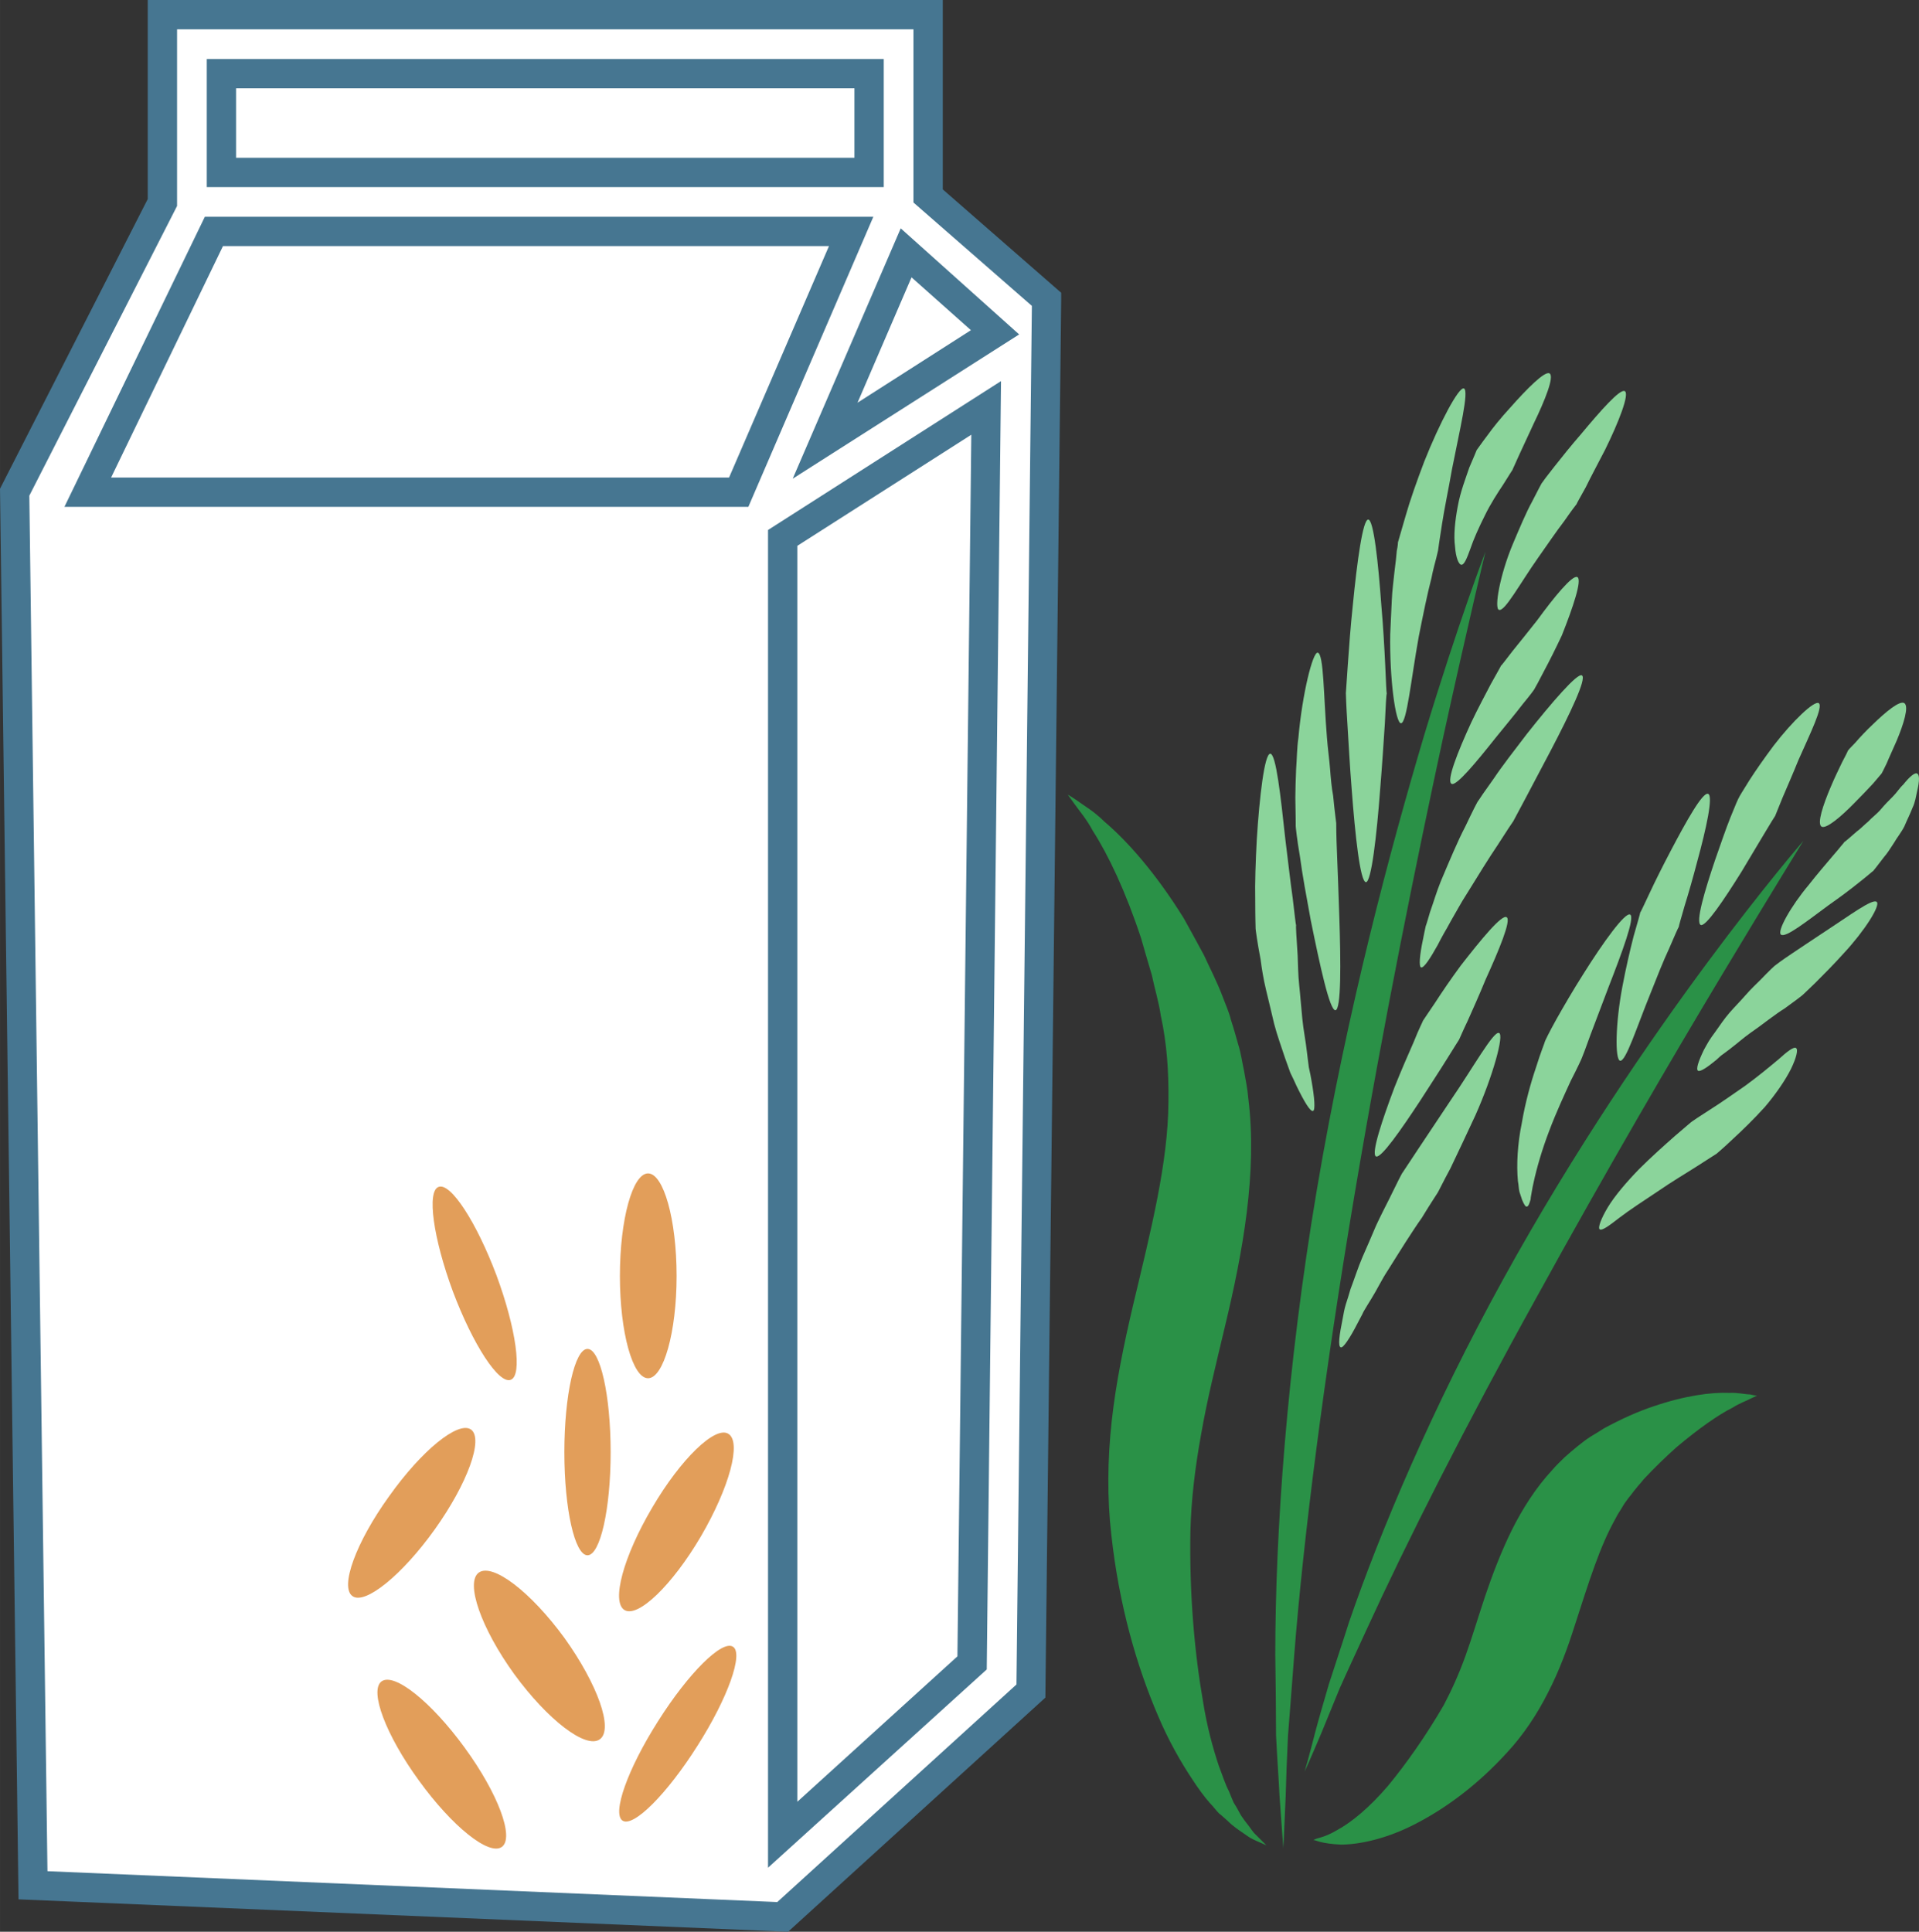 <?xml version="1.0" encoding="UTF-8" standalone="no"?>
<svg
   xmlns:dc="http://purl.org/dc/elements/1.1/"
   xmlns:cc="http://creativecommons.org/ns#"
   xmlns:rdf="http://www.w3.org/1999/02/22-rdf-syntax-ns#"
   xmlns:svg="http://www.w3.org/2000/svg"
   xmlns="http://www.w3.org/2000/svg"
   id="svg75"
   viewBox="0 0 4974.75 5008"
   style="clip-rule:evenodd;fill-rule:evenodd;image-rendering:optimizeQuality;shape-rendering:geometricPrecision;text-rendering:geometricPrecision"
   version="1.1"
   height="50.08mm"
   width="49.748mm"
   xml:space="preserve"><rect x="0" y="0" width="4974.75" height="5008" fill="#333333" stroke="none"/>
 <defs
   id="defs4">
  <style
   id="style2"
   type="text/css">
   <![CDATA[
    .fil2 {fill:#2A9147;fill-rule:nonzero}
    .fil1 {fill:#467691;fill-rule:nonzero}
    .fil3 {fill:#8BD49B;fill-rule:nonzero}
    .fil4 {fill:#E29E5A;fill-rule:nonzero}
    .fil0 {fill:white;fill-rule:nonzero}
   ]]>
  </style>
 </defs>
 <g
   transform="translate(-8034,-12189)"
   id="Vrstva_x0020_1">
  <g
   id="_623870320">
   <polygon
   style="fill:#ffffff;fill-rule:nonzero"
   id="polygon7"
   points="8475,12373 10345,12373 10345,12772 10663,13003 10663,13182 10663,16534 10030,17099 8159,13510 8475,12703 "
   class="fil0" />
   <path
   style="fill:#ffffff;fill-rule:nonzero"
   id="path9"
   d="m 10157,13333 210,-488 230,206 z m 381,3168 -491,446 v -3363 l 528,-337 z M 9933,13466 H 8246 l 327,-676 h 1651 z M 8592,12381 h 1679 v 256 H 8592 Z m 1832,317 v -470 H 8439 v 487 l -383,751 48,3612 1943,81 643,-585 41,-3608 z"
   class="fil0" />
   <path
   style="fill:#467691;fill-rule:nonzero"
   id="path11"
   d="m 8646,12598 h 1603 v -180 H 8646 Z m 1679,76 H 8570 v -332 h 1755 z m 72,234 -140,325 294,-188 z m -308,522 280,-649 307,275 z m -1767,-3 h 1602 l 259,-600 H 8612 Z m 1652,76 H 8201 l 364,-752 h 1733 z m 127,101 v 3256 l 415,-377 36,-3167 z m -76,3427 v -3468 l 604,-386 -37,3340 z m -1868,9 1892,80 620,-564 40,-3574 -307,-268 v -449 H 8493 v 458 l -383,751 z m 1920,157 -1995,-84 -48,-3657 383,-751 v -516 h 2061 v 491 l 307,268 v 18 l -41,3624 z"
   class="fil1" />
  </g>
 </g>
 <g
   transform="translate(-8034,-12189)"
   id="Vrstva_x0020_1_0">
  <path
   style="fill:#2a9147;fill-rule:nonzero"
   id="path16"
   d="m 11361,16980 c 0,0 -4,-48 -10,-135 -2,-43 -6,-96 -9,-157 0,-62 -1,-132 -2,-209 0,-311 29,-740 108,-1207 79,-466 190,-881 278,-1177 90,-297 159,-476 159,-476 0,0 -45,186 -111,487 -65,302 -151,719 -229,1183 -78,463 -132,885 -156,1192 -6,77 -11,146 -16,207 -3,62 -5,114 -6,157 -4,87 -6,135 -6,135 z"
   class="fil2" />
  <path
   style="fill:#2a9147;fill-rule:nonzero"
   id="path18"
   d="m 11416,16782 c 0,0 11,-37 28,-104 9,-34 21,-75 35,-123 15,-47 33,-100 52,-160 81,-236 216,-556 400,-890 184,-334 380,-619 528,-819 149,-201 250,-317 250,-317 0,0 -81,131 -209,344 -128,213 -301,509 -483,840 -183,330 -337,635 -440,860 -26,57 -50,108 -70,153 -19,46 -35,85 -48,117 -27,64 -43,99 -43,99 z"
   class="fil2" />
  <path
   style="fill:#2a9147;fill-rule:nonzero"
   id="path20"
   d="m 10802,14249 c 0,0 9,5 25,16 16,12 43,27 70,54 58,49 133,133 206,251 17,30 34,62 52,95 16,35 34,69 49,109 7,19 16,38 21,59 7,21 13,43 19,64 7,22 10,45 15,68 4,23 9,46 11,71 24,191 -14,399 -61,594 -23,97 -46,189 -61,276 -16,88 -26,171 -28,252 -3,166 11,318 33,444 10,63 25,118 41,166 9,23 16,46 26,65 4,10 8,20 12,29 5,8 10,16 14,24 8,16 19,28 27,39 4,6 8,11 12,16 4,4 8,8 12,12 13,13 20,20 20,20 0,0 -9,-4 -27,-12 -5,-2 -10,-5 -16,-8 -5,-3 -10,-7 -16,-11 -13,-9 -27,-18 -41,-32 -7,-6 -14,-13 -23,-20 -8,-8 -14,-17 -23,-26 -16,-18 -31,-39 -46,-62 -30,-45 -62,-101 -89,-165 -55,-128 -101,-286 -121,-469 -11,-94 -10,-195 1,-295 11,-100 32,-201 55,-299 47,-197 91,-370 92,-528 1,-79 -4,-152 -20,-225 -5,-35 -16,-70 -23,-104 -10,-33 -19,-65 -28,-96 -40,-121 -85,-216 -125,-278 -17,-32 -36,-53 -47,-69 -12,-17 -18,-25 -18,-25 z"
   class="fil2" />
  <path
   style="fill:#2a9147;fill-rule:nonzero"
   id="path22"
   d="m 12589,15807 c 0,0 -6,3 -17,8 -11,6 -27,11 -46,23 -38,19 -89,55 -146,103 -28,25 -57,53 -85,83 -6,8 -14,16 -20,24 -7,8 -12,16 -19,24 -6,8 -12,16 -17,25 -5,9 -12,18 -16,27 -42,74 -70,166 -107,280 -18,57 -40,117 -69,173 -28,56 -65,111 -105,154 -77,85 -159,145 -236,185 -76,40 -148,55 -196,55 -24,-1 -42,-4 -54,-7 -12,-4 -17,-5 -17,-5 0,0 5,-3 17,-6 11,-3 27,-9 45,-20 37,-20 83,-58 131,-114 47,-57 98,-129 145,-210 21,-40 39,-80 56,-127 17,-47 32,-98 51,-155 19,-56 41,-114 69,-171 28,-56 63,-111 105,-156 10,-12 22,-23 32,-33 11,-10 23,-20 34,-29 11,-9 23,-18 34,-25 12,-7 23,-14 34,-21 46,-25 89,-44 128,-57 82,-28 150,-37 197,-35 23,-1 42,4 54,4 11,3 18,3 18,3 z"
   class="fil2" />
  <path
   style="fill:#8bd49b;fill-rule:nonzero"
   id="path24"
   d="m 11327,14143 c 15,0 27,111 39,221 7,55 13,111 19,152 5,42 8,70 9,72 -1,1 1,33 4,78 1,22 1,49 4,77 3,27 5,57 8,86 3,31 9,59 12,87 2,14 3,27 5,40 3,12 5,24 7,35 8,45 10,76 4,78 -7,3 -23,-24 -43,-65 -5,-11 -10,-22 -16,-34 -5,-13 -9,-26 -14,-39 -9,-28 -20,-57 -28,-88 -7,-29 -14,-60 -21,-88 -7,-29 -11,-55 -14,-78 -9,-47 -13,-79 -13,-80 0,-2 -1,-31 -1,-75 -1,-43 1,-100 4,-156 7,-112 20,-223 35,-223 z"
   class="fil3" />
  <path
   style="fill:#8bd49b;fill-rule:nonzero"
   id="path26"
   d="m 11450,13881 c 16,3 15,112 24,221 2,27 6,55 8,80 2,26 4,49 8,70 4,42 8,70 8,71 0,2 0,33 2,78 2,46 4,106 6,165 4,120 5,240 -10,242 -15,1 -40,-115 -64,-233 -11,-60 -22,-119 -28,-165 -8,-46 -11,-77 -11,-79 0,-2 0,-31 -1,-74 0,-21 1,-46 2,-73 2,-27 2,-55 6,-83 10,-113 37,-222 50,-220 z"
   class="fil3" />
  <path
   style="fill:#8bd49b;fill-rule:nonzero"
   id="path28"
   d="m 11581,13536 c 14,0 26,112 34,223 5,56 8,112 10,154 2,42 3,72 4,73 -1,2 -3,34 -5,80 -3,46 -7,107 -12,168 -9,121 -23,242 -37,242 -15,-1 -28,-122 -37,-242 -5,-61 -8,-122 -11,-168 -3,-46 -4,-77 -4,-80 0,-1 2,-30 5,-73 3,-43 7,-99 13,-155 11,-113 26,-223 40,-222 z"
   class="fil3" />
  <path
   style="fill:#8bd49b;fill-rule:nonzero"
   id="path30"
   d="m 11829,13196 c 14,6 -11,108 -31,210 -9,52 -20,103 -26,143 -6,39 -10,65 -10,67 0,1 -2,8 -5,21 -3,12 -8,29 -12,50 -11,42 -22,97 -33,152 -20,111 -31,224 -46,225 -14,1 -30,-114 -28,-231 1,-30 3,-59 4,-87 1,-27 5,-53 7,-75 3,-23 5,-41 6,-54 3,-14 3,-21 3,-22 1,-2 8,-29 20,-69 11,-39 29,-90 48,-140 40,-101 90,-195 103,-190 z"
   class="fil3" />
  <path
   style="fill:#8bd49b;fill-rule:nonzero"
   id="path32"
   d="m 12051,13157 c 13,8 -12,70 -41,130 -14,30 -28,60 -38,82 -10,23 -17,37 -17,38 -1,1 -10,16 -24,38 -14,21 -33,50 -48,81 -15,30 -29,61 -37,85 -9,25 -16,42 -23,42 -7,1 -15,-18 -17,-47 -4,-29 0,-67 7,-104 7,-39 21,-74 30,-101 11,-26 19,-44 19,-45 1,-1 11,-16 27,-37 15,-21 36,-47 59,-72 45,-51 91,-97 103,-90 z"
   class="fil3" />
  <path
   style="fill:#8bd49b;fill-rule:nonzero"
   id="path34"
   d="m 11920,14867 c 14,4 -16,112 -61,213 -23,50 -47,100 -65,138 -20,37 -32,62 -33,63 -1,2 -18,27 -41,65 -13,18 -27,40 -42,63 -15,23 -30,48 -46,73 -16,24 -28,50 -43,74 -7,11 -14,23 -20,33 -5,11 -11,21 -16,31 -20,39 -37,64 -43,62 -8,-2 -4,-32 5,-76 2,-11 4,-23 8,-36 4,-12 8,-25 12,-39 10,-26 19,-55 31,-83 12,-27 24,-55 35,-81 12,-26 24,-49 34,-69 20,-41 34,-69 35,-69 2,-3 62,-94 123,-185 61,-89 113,-183 127,-177 z"
   class="fil3" />
  <path
   style="fill:#8bd49b;fill-rule:nonzero"
   id="path36"
   d="m 11940,14567 c 12,8 -20,85 -55,162 -16,39 -33,77 -46,106 -14,29 -22,49 -23,50 -1,1 -13,21 -32,51 -18,29 -43,67 -68,106 -50,76 -102,151 -115,145 -13,-7 16,-94 48,-179 17,-43 36,-86 50,-118 13,-33 24,-54 24,-55 1,-1 13,-20 31,-46 18,-28 42,-63 67,-97 53,-68 107,-134 119,-125 z"
   class="fil3" />
  <path
   style="fill:#8bd49b;fill-rule:nonzero"
   id="path38"
   d="m 12135,13940 c 13,8 -32,101 -80,193 -48,91 -96,182 -98,185 -1,1 -17,25 -40,61 -23,34 -52,81 -81,128 -15,23 -28,48 -41,70 -6,11 -12,22 -18,32 -6,11 -11,20 -16,30 -20,36 -36,60 -43,58 -6,-2 -4,-31 5,-73 2,-10 4,-21 7,-34 4,-11 7,-23 11,-36 9,-25 17,-53 28,-80 22,-52 44,-105 64,-143 19,-40 32,-66 34,-67 1,-2 16,-24 39,-56 22,-33 54,-74 86,-116 64,-81 132,-160 143,-152 z"
   class="fil3" />
  <path
   style="fill:#8bd49b;fill-rule:nonzero"
   id="path40"
   d="m 12123,13685 c 13,7 -11,78 -40,151 -16,34 -33,68 -47,94 -13,25 -22,42 -23,43 0,2 -13,19 -32,42 -19,25 -45,56 -70,87 -50,63 -102,126 -114,119 -14,-7 16,-83 51,-159 17,-36 37,-73 51,-100 15,-27 26,-46 26,-47 1,0 13,-16 30,-38 18,-22 41,-51 64,-80 43,-59 91,-118 104,-112 z"
   class="fil3" />
  <path
   style="fill:#8bd49b;fill-rule:nonzero"
   id="path42"
   d="m 12246,13203 c 13,7 -16,81 -51,152 -18,35 -37,70 -50,97 -14,25 -24,43 -24,44 -1,1 -14,18 -32,44 -20,26 -43,60 -67,94 -48,68 -87,141 -102,136 -13,-3 2,-90 36,-171 17,-40 34,-81 50,-110 15,-29 25,-49 26,-49 1,-2 13,-18 32,-42 18,-23 43,-54 69,-84 50,-60 101,-118 113,-111 z"
   class="fil3" />
  <path
   style="fill:#8bd49b;fill-rule:nonzero"
   id="path44"
   d="m 12260,14560 c 13,7 -21,98 -56,188 -17,45 -34,90 -47,124 -12,34 -21,57 -22,59 0,1 -11,25 -29,60 -16,35 -38,82 -56,130 -18,47 -32,95 -40,132 -2,9 -4,18 -5,25 -1,8 -3,14 -3,20 -3,11 -6,19 -10,19 -3,1 -7,-5 -12,-17 -2,-5 -4,-13 -7,-21 -2,-8 -2,-18 -4,-28 -4,-42 -1,-97 10,-150 9,-54 24,-107 37,-145 12,-39 23,-65 23,-67 0,-1 11,-24 30,-58 18,-32 43,-75 69,-116 52,-83 109,-162 122,-155 z"
   class="fil3" />
  <path
   style="fill:#8bd49b;fill-rule:nonzero"
   id="path46"
   d="m 12462,14247 c 14,5 -5,91 -28,175 -11,42 -23,84 -33,116 -9,31 -15,52 -15,54 -1,1 -11,23 -25,56 -15,32 -32,75 -49,118 -35,86 -63,175 -78,173 -14,-3 -12,-99 6,-193 9,-48 20,-95 29,-130 10,-35 17,-59 17,-61 1,-1 11,-22 25,-52 14,-30 34,-70 54,-108 41,-78 83,-153 97,-148 z"
   class="fil3" />
  <path
   style="fill:#8bd49b;fill-rule:nonzero"
   id="path48"
   d="m 12749,14012 c 12,9 -22,78 -53,148 -14,35 -30,71 -41,97 -11,28 -19,46 -19,47 -2,2 -45,74 -88,146 -45,72 -92,142 -105,137 -14,-7 10,-88 37,-168 14,-40 28,-81 40,-111 12,-30 21,-51 22,-51 0,-2 11,-19 27,-45 16,-25 39,-58 63,-90 49,-64 106,-118 117,-110 z"
   class="fil3" />
  <path
   style="fill:#8bd49b;fill-rule:nonzero"
   id="path50"
   d="m 12971,14012 c 12,9 -2,54 -20,97 -9,21 -19,42 -26,59 -7,15 -13,26 -13,26 -1,1 -9,11 -22,26 -13,14 -30,32 -48,50 -35,36 -74,69 -86,62 -12,-8 4,-56 24,-103 10,-24 21,-46 29,-63 9,-17 15,-29 15,-30 0,-1 8,-10 20,-22 12,-14 28,-31 45,-47 34,-33 70,-63 82,-55 z"
   class="fil3" />
  <path
   style="fill:#8bd49b;fill-rule:nonzero"
   id="path52"
   d="m 12690,14906 c 6,4 1,25 -13,54 -15,30 -40,66 -68,99 -29,32 -60,62 -84,84 -23,22 -40,36 -41,37 -1,1 -21,13 -50,32 -28,18 -67,41 -103,66 -36,24 -73,48 -99,68 -26,20 -44,34 -51,30 -5,-4 3,-27 21,-57 18,-30 49,-66 81,-99 33,-33 67,-63 93,-86 26,-22 44,-38 45,-38 1,-1 19,-13 44,-29 27,-17 60,-40 93,-63 33,-24 63,-49 87,-69 22,-20 39,-33 45,-29 z"
   class="fil3" />
  <path
   style="fill:#8bd49b;fill-rule:nonzero"
   id="path54"
   d="m 12899,14527 c 11,9 -32,76 -85,133 -26,29 -53,56 -74,77 -21,20 -35,34 -36,34 -1,1 -18,14 -43,32 -13,8 -28,19 -43,30 -16,12 -32,24 -48,35 -17,12 -31,25 -47,37 -7,6 -15,11 -21,16 -8,5 -13,11 -19,16 -23,19 -41,31 -47,28 -6,-4 1,-25 15,-54 4,-7 8,-15 13,-23 5,-8 10,-15 16,-23 12,-17 24,-35 38,-51 14,-16 29,-31 42,-46 13,-15 27,-28 38,-39 22,-23 38,-38 39,-38 1,-1 17,-13 41,-29 24,-16 55,-37 87,-58 63,-41 123,-86 134,-77 z"
   class="fil3" />
  <path
   style="fill:#8bd49b;fill-rule:nonzero"
   id="path56"
   d="m 13003,14194 c 8,3 7,20 1,46 -3,13 -5,29 -12,43 -6,16 -14,31 -21,48 -8,16 -19,29 -27,43 -9,14 -18,28 -26,37 -16,21 -27,35 -28,36 -1,0 -15,13 -37,30 -21,17 -49,38 -79,59 -57,42 -111,85 -123,76 -11,-8 25,-73 72,-129 22,-28 46,-56 63,-76 9,-10 16,-19 21,-25 5,-6 8,-9 8,-10 1,0 14,-11 32,-27 10,-7 19,-17 30,-26 10,-11 23,-20 33,-32 10,-12 21,-23 31,-33 11,-11 18,-23 27,-31 15,-19 29,-31 35,-29 z"
   class="fil3" />
  <path
   style="fill:#e29e5a;fill-rule:nonzero"
   id="path58"
   d="m 9617,15954 c 0,147 -27,267 -60,267 -33,0 -60,-120 -60,-267 0,-148 27,-268 60,-268 33,0 60,120 60,268 z"
   class="fil4" />
  <path
   style="fill:#e29e5a;fill-rule:nonzero"
   id="path60"
   d="m 9321,15495 c 51,138 68,260 37,271 -31,12 -98,-91 -150,-229 -51,-138 -68,-260 -37,-271 31,-12 98,91 150,229 z"
   class="fil4" />
  <path
   style="fill:#e29e5a;fill-rule:nonzero"
   id="path62"
   d="m 9788,15497 c 0,146 -34,265 -74,265 -40,0 -73,-119 -73,-265 0,-147 33,-266 73,-266 40,0 74,119 74,266 z"
   class="fil4" />
  <path
   style="fill:#e29e5a;fill-rule:nonzero"
   id="path64"
   d="m 9740,16651 c 79,-125 166,-211 194,-193 28,17 -13,133 -92,257 -79,125 -166,212 -194,194 -28,-18 13,-134 92,-258 z"
   class="fil4" />
  <path
   style="fill:#e29e5a;fill-rule:nonzero"
   id="path66"
   d="m 9725,16097 c 74,-126 163,-212 197,-191 35,21 3,139 -71,266 -74,126 -163,212 -198,191 -35,-21 -3,-139 72,-266 z"
   class="fil4" />
  <path
   style="fill:#e29e5a;fill-rule:nonzero"
   id="path68"
   d="m 9042,16069 c 85,-120 180,-197 213,-174 33,24 -9,140 -94,259 -85,119 -181,196 -213,173 -34,-23 9,-140 94,-258 z"
   class="fil4" />
  <path
   style="fill:#e29e5a;fill-rule:nonzero"
   id="path70"
   d="m 9367,16529 c -86,-119 -127,-237 -92,-263 36,-26 135,50 222,169 86,120 128,237 92,263 -36,26 -135,-50 -222,-169 z"
   class="fil4" />
  <path
   style="fill:#e29e5a;fill-rule:nonzero"
   id="path72"
   d="m 9120,16805 c -86,-118 -129,-233 -97,-257 33,-24 129,53 215,171 87,119 130,234 97,258 -33,24 -129,-53 -215,-172 z"
   class="fil4" />
 </g>
</svg>